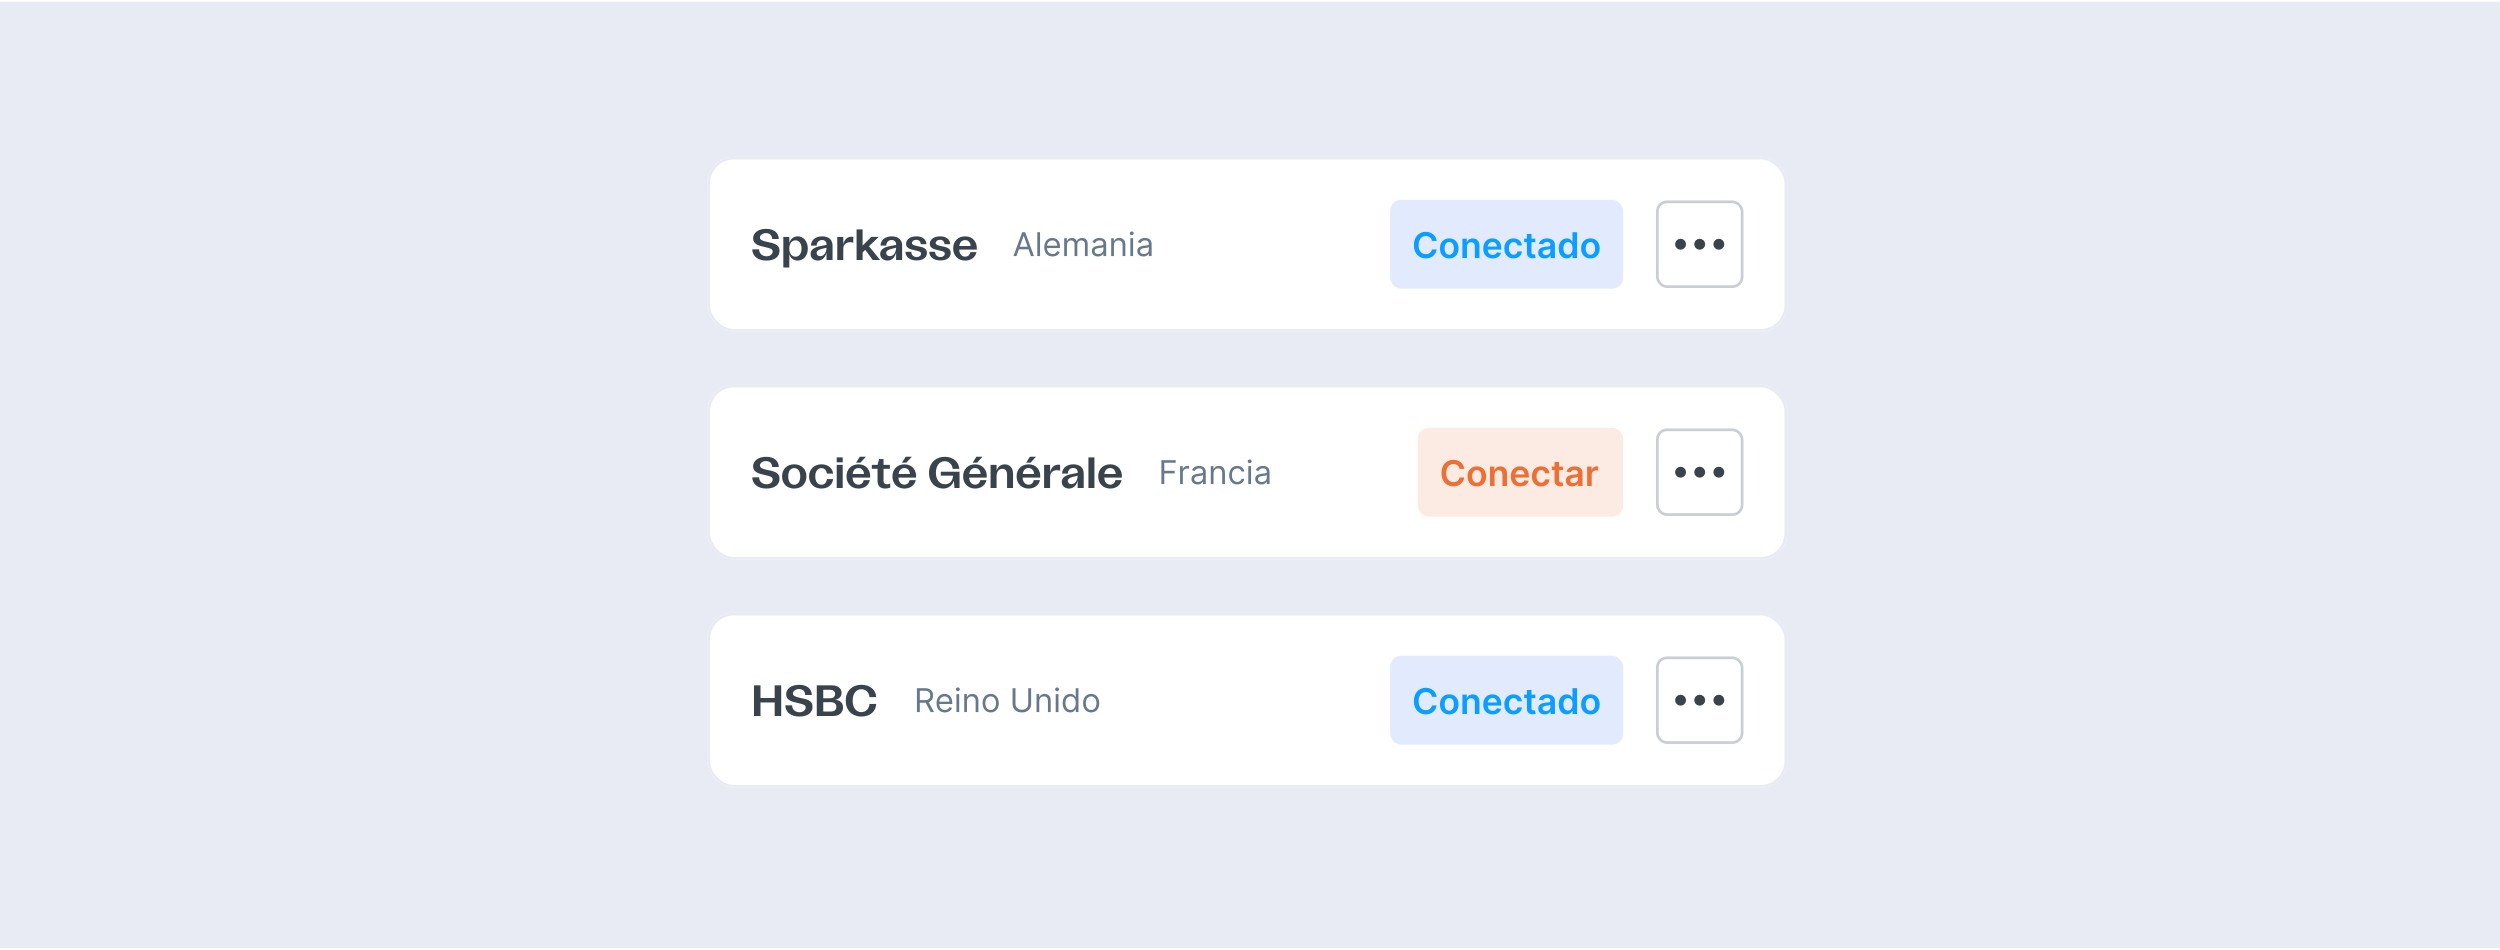 <svg width="634" height="241" viewBox="0 0 634 241" fill="none" xmlns="http://www.w3.org/2000/svg">
<rect width="634" height="240" transform="translate(0 0.445)" fill="#E8EBF3"/>
<g filter="url(#filter0_ii_10545_320402)">
<rect x="180.078" y="40.445" width="273.845" height="44.37" rx="6.723" fill="white"/>
<rect x="180.425" y="40.792" width="273.151" height="43.676" rx="6.376" stroke="#E8EBF3" stroke-width="0.693"/>
<path d="M195.065 66.777C192.747 66.777 191.471 65.501 191.471 63.926H193.202C193.202 65.102 194.145 65.69 195.088 65.69C195.842 65.69 196.64 65.291 196.64 64.492C196.64 63.826 196.075 63.671 194.81 63.383C192.98 63.017 191.682 62.562 191.682 61.153C191.682 59.755 192.958 58.724 194.999 58.724C197.195 58.724 198.193 59.955 198.193 61.308H196.507C196.496 60.366 195.908 59.811 194.954 59.811C194.045 59.811 193.413 60.321 193.413 60.931C193.413 61.564 194.111 61.785 195.21 62.029C196.984 62.384 198.382 62.695 198.382 64.27C198.382 65.867 197.051 66.777 195.065 66.777ZM202.982 60.632C204.457 60.632 205.555 61.885 205.555 63.727C205.555 65.546 204.457 66.777 202.971 66.777C201.917 66.777 201.118 66.123 200.863 65.124V68.541H199.344V60.776H200.863V62.307C201.152 61.297 201.939 60.632 202.982 60.632ZM200.852 63.727C200.852 64.969 201.484 65.79 202.438 65.79C203.359 65.79 203.969 64.969 203.969 63.727C203.969 62.473 203.359 61.641 202.438 61.641C201.484 61.641 200.852 62.473 200.852 63.727ZM208.112 66.777C207.002 66.777 206.259 66.056 206.259 65.091C206.259 63.948 207.302 63.349 208.844 63.083L210.297 62.806V62.639C210.297 61.963 209.853 61.564 209.165 61.564C208.322 61.564 207.812 62.163 207.812 62.983H206.348C206.359 61.608 207.49 60.632 209.199 60.632C210.829 60.632 211.828 61.497 211.828 62.972V66.633H210.297V64.78C210.02 65.856 209.31 66.777 208.112 66.777ZM207.79 64.858C207.79 65.257 208.089 65.657 208.711 65.657C209.764 65.657 210.297 64.503 210.297 63.516L209.132 63.804C208.289 64.004 207.79 64.337 207.79 64.858ZM213.025 66.633V60.776H214.545V62.651C214.811 61.497 215.499 60.721 216.674 60.721C216.807 60.721 216.952 60.732 217.085 60.765V62.251C216.885 62.174 216.575 62.118 216.308 62.118C215.388 62.118 214.545 62.606 214.545 63.815V66.633H213.025ZM217.921 66.633V58.868H219.452V62.972L221.659 60.765H223.556L221.071 63.139L223.9 66.633H222.014L220.118 64.059L219.452 64.703V66.633H217.921ZM225.758 66.777C224.649 66.777 223.905 66.056 223.905 65.091C223.905 63.948 224.948 63.349 226.49 63.083L227.943 62.806V62.639C227.943 61.963 227.499 61.564 226.812 61.564C225.969 61.564 225.458 62.163 225.458 62.983H223.994C224.005 61.608 225.137 60.632 226.845 60.632C228.475 60.632 229.474 61.497 229.474 62.972V66.633H227.943V64.78C227.666 65.856 226.956 66.777 225.758 66.777ZM225.436 64.858C225.436 65.257 225.736 65.657 226.357 65.657C227.411 65.657 227.943 64.503 227.943 63.516L226.778 63.804C225.935 64.004 225.436 64.337 225.436 64.858ZM233.156 66.744C231.27 66.744 230.327 65.723 230.327 64.547H231.802C231.802 65.424 232.457 65.879 233.156 65.879C233.699 65.879 234.265 65.59 234.265 65.035C234.265 64.558 233.843 64.425 232.945 64.226C231.459 63.937 230.471 63.593 230.471 62.529C230.471 61.442 231.459 60.632 233.089 60.632C234.886 60.632 235.618 61.63 235.629 62.617H234.187C234.176 61.919 233.755 61.508 233.067 61.508C232.413 61.508 231.958 61.874 231.958 62.307C231.958 62.762 232.49 62.928 233.3 63.094C234.808 63.383 235.762 63.649 235.762 64.825C235.762 66.034 234.731 66.744 233.156 66.744ZM239.179 66.744C237.293 66.744 236.35 65.723 236.35 64.547H237.825C237.825 65.424 238.48 65.879 239.179 65.879C239.722 65.879 240.288 65.59 240.288 65.035C240.288 64.558 239.866 64.425 238.968 64.226C237.481 63.937 236.494 63.593 236.494 62.529C236.494 61.442 237.481 60.632 239.112 60.632C240.909 60.632 241.641 61.63 241.652 62.617H240.21C240.199 61.919 239.778 61.508 239.09 61.508C238.435 61.508 237.981 61.874 237.981 62.307C237.981 62.762 238.513 62.928 239.323 63.094C240.831 63.383 241.785 63.649 241.785 64.825C241.785 66.034 240.754 66.744 239.179 66.744ZM245.468 66.777C243.648 66.777 242.417 65.501 242.417 63.682C242.417 61.874 243.637 60.632 245.468 60.632C247.498 60.632 248.562 62.207 248.407 63.993H243.959C243.959 65.058 244.58 65.79 245.457 65.79C246.144 65.79 246.655 65.335 246.765 64.636H248.341C248.063 65.956 246.91 66.777 245.468 66.777ZM243.981 63.083H246.854C246.81 62.174 246.244 61.575 245.445 61.575C244.636 61.575 244.048 62.196 243.981 63.083Z" fill="#39434C"/>
<path d="M258.473 65.633H257.705L259.927 59.582H260.683L262.904 65.633H262.136L260.328 60.54H260.281L258.473 65.633ZM258.757 63.269H261.853V63.919H258.757V63.269ZM264.45 59.582V65.633H263.752V59.582H264.45ZM267.629 65.727C267.192 65.727 266.815 65.631 266.498 65.438C266.183 65.243 265.939 64.971 265.768 64.622C265.599 64.272 265.514 63.864 265.514 63.399C265.514 62.934 265.599 62.525 265.768 62.17C265.939 61.814 266.178 61.536 266.483 61.337C266.79 61.136 267.149 61.036 267.558 61.036C267.795 61.036 268.028 61.075 268.258 61.154C268.489 61.233 268.699 61.361 268.888 61.538C269.077 61.713 269.227 61.946 269.34 62.235C269.452 62.525 269.508 62.881 269.508 63.305V63.6H266.01V62.998H268.799C268.799 62.742 268.748 62.513 268.645 62.312C268.545 62.111 268.401 61.953 268.214 61.837C268.029 61.72 267.81 61.662 267.558 61.662C267.281 61.662 267.04 61.731 266.837 61.869C266.637 62.005 266.482 62.182 266.374 62.401C266.265 62.619 266.211 62.854 266.211 63.104V63.506C266.211 63.848 266.27 64.139 266.388 64.377C266.508 64.614 266.675 64.794 266.888 64.918C267.1 65.04 267.348 65.101 267.629 65.101C267.812 65.101 267.978 65.075 268.125 65.024C268.275 64.971 268.404 64.892 268.512 64.788C268.621 64.681 268.705 64.55 268.764 64.392L269.437 64.581C269.366 64.809 269.247 65.01 269.08 65.184C268.912 65.355 268.706 65.489 268.459 65.585C268.213 65.68 267.936 65.727 267.629 65.727ZM270.569 65.633V61.095H271.242V61.804H271.301C271.396 61.562 271.549 61.374 271.759 61.24C271.97 61.104 272.223 61.036 272.519 61.036C272.818 61.036 273.067 61.104 273.266 61.24C273.467 61.374 273.623 61.562 273.736 61.804H273.783C273.899 61.57 274.073 61.383 274.306 61.246C274.538 61.106 274.817 61.036 275.142 61.036C275.548 61.036 275.88 61.163 276.138 61.417C276.396 61.669 276.525 62.062 276.525 62.596V65.633H275.827V62.596C275.827 62.261 275.736 62.022 275.553 61.878C275.369 61.734 275.154 61.662 274.906 61.662C274.587 61.662 274.339 61.759 274.164 61.952C273.989 62.143 273.901 62.385 273.901 62.678V65.633H273.192V62.525C273.192 62.267 273.108 62.059 272.941 61.901C272.774 61.742 272.558 61.662 272.294 61.662C272.113 61.662 271.943 61.711 271.786 61.807C271.63 61.904 271.504 62.037 271.408 62.209C271.313 62.378 271.266 62.574 271.266 62.797V65.633H270.569ZM279.135 65.739C278.847 65.739 278.586 65.685 278.352 65.577C278.117 65.466 277.931 65.308 277.793 65.101C277.656 64.892 277.587 64.64 277.587 64.345C277.587 64.085 277.638 63.874 277.74 63.712C277.843 63.549 277.98 63.421 278.151 63.328C278.322 63.236 278.511 63.167 278.718 63.122C278.927 63.074 279.137 63.037 279.347 63.009C279.623 62.974 279.847 62.947 280.018 62.93C280.191 62.91 280.317 62.877 280.396 62.832C280.477 62.787 280.517 62.708 280.517 62.596V62.572C280.517 62.281 280.438 62.054 280.278 61.893C280.12 61.731 279.881 61.65 279.56 61.65C279.227 61.65 278.966 61.723 278.777 61.869C278.588 62.015 278.455 62.17 278.378 62.336L277.717 62.099C277.835 61.824 277.992 61.609 278.189 61.455C278.388 61.3 278.605 61.191 278.839 61.13C279.076 61.067 279.308 61.036 279.536 61.036C279.682 61.036 279.85 61.054 280.039 61.089C280.23 61.123 280.414 61.193 280.591 61.299C280.77 61.405 280.919 61.566 281.037 61.78C281.155 61.995 281.215 62.283 281.215 62.643V65.633H280.517V65.018H280.482C280.435 65.117 280.356 65.222 280.246 65.334C280.135 65.447 279.988 65.542 279.805 65.621C279.622 65.7 279.399 65.739 279.135 65.739ZM279.241 65.113C279.517 65.113 279.749 65.059 279.938 64.95C280.129 64.842 280.273 64.702 280.37 64.531C280.468 64.359 280.517 64.179 280.517 63.99V63.352C280.488 63.388 280.423 63.42 280.322 63.45C280.224 63.477 280.11 63.502 279.98 63.523C279.852 63.543 279.727 63.561 279.604 63.577C279.484 63.59 279.387 63.602 279.312 63.612C279.131 63.636 278.961 63.674 278.804 63.727C278.648 63.779 278.522 63.856 278.426 63.961C278.331 64.063 278.284 64.203 278.284 64.38C278.284 64.622 278.373 64.806 278.553 64.93C278.734 65.052 278.963 65.113 279.241 65.113ZM283.184 62.903V65.633H282.487V61.095H283.161V61.804H283.22C283.326 61.574 283.488 61.389 283.704 61.249C283.921 61.107 284.201 61.036 284.543 61.036C284.851 61.036 285.119 61.099 285.35 61.225C285.58 61.349 285.759 61.538 285.888 61.792C286.016 62.044 286.08 62.363 286.08 62.749V65.633H285.382V62.797C285.382 62.44 285.29 62.163 285.105 61.964C284.919 61.763 284.665 61.662 284.342 61.662C284.12 61.662 283.921 61.711 283.746 61.807C283.572 61.904 283.435 62.044 283.335 62.23C283.235 62.415 283.184 62.639 283.184 62.903ZM287.354 65.633V61.095H288.051V65.633H287.354ZM287.708 60.339C287.572 60.339 287.455 60.292 287.357 60.2C287.26 60.107 287.212 59.996 287.212 59.866C287.212 59.736 287.26 59.625 287.357 59.532C287.455 59.44 287.572 59.393 287.708 59.393C287.844 59.393 287.96 59.44 288.057 59.532C288.155 59.625 288.204 59.736 288.204 59.866C288.204 59.996 288.155 60.107 288.057 60.2C287.96 60.292 287.844 60.339 287.708 60.339ZM290.663 65.739C290.376 65.739 290.115 65.685 289.88 65.577C289.646 65.466 289.46 65.308 289.322 65.101C289.184 64.892 289.115 64.64 289.115 64.345C289.115 64.085 289.166 63.874 289.269 63.712C289.371 63.549 289.508 63.421 289.679 63.328C289.851 63.236 290.04 63.167 290.247 63.122C290.455 63.074 290.665 63.037 290.876 63.009C291.152 62.974 291.375 62.947 291.546 62.93C291.72 62.91 291.846 62.877 291.925 62.832C292.005 62.787 292.046 62.708 292.046 62.596V62.572C292.046 62.281 291.966 62.054 291.806 61.893C291.649 61.731 291.41 61.65 291.089 61.65C290.756 61.65 290.495 61.723 290.306 61.869C290.117 62.015 289.984 62.17 289.907 62.336L289.245 62.099C289.363 61.824 289.521 61.609 289.718 61.455C289.917 61.3 290.133 61.191 290.368 61.13C290.604 61.067 290.836 61.036 291.065 61.036C291.211 61.036 291.378 61.054 291.567 61.089C291.758 61.123 291.942 61.193 292.12 61.299C292.299 61.405 292.448 61.566 292.566 61.78C292.684 61.995 292.743 62.283 292.743 62.643V65.633H292.046V65.018H292.01C291.963 65.117 291.884 65.222 291.774 65.334C291.664 65.447 291.517 65.542 291.334 65.621C291.151 65.7 290.927 65.739 290.663 65.739ZM290.769 65.113C291.045 65.113 291.278 65.059 291.467 64.95C291.658 64.842 291.802 64.702 291.898 64.531C291.997 64.359 292.046 64.179 292.046 63.99V63.352C292.016 63.388 291.951 63.42 291.851 63.45C291.752 63.477 291.638 63.502 291.508 63.523C291.38 63.543 291.255 63.561 291.133 63.577C291.013 63.59 290.915 63.602 290.84 63.612C290.659 63.636 290.49 63.674 290.332 63.727C290.177 63.779 290.051 63.856 289.954 63.961C289.86 64.063 289.812 64.203 289.812 64.38C289.812 64.622 289.902 64.806 290.081 64.93C290.262 65.052 290.492 65.113 290.769 65.113Z" fill="#66788A"/>
<rect x="353.234" y="51.359" width="59.092" height="22.546" rx="2.773" fill="#E2EAFD"/>
<g clip-path="url(#clip0_10545_320402)">
<path d="M365.038 61.79H363.841C363.807 61.593 363.744 61.419 363.652 61.268C363.561 61.114 363.447 60.984 363.31 60.878C363.173 60.771 363.018 60.691 362.843 60.638C362.67 60.582 362.483 60.554 362.283 60.554C361.926 60.554 361.61 60.644 361.335 60.823C361.06 61 360.845 61.261 360.689 61.604C360.533 61.946 360.455 62.363 360.455 62.855C360.455 63.357 360.533 63.779 360.689 64.123C360.847 64.464 361.062 64.722 361.335 64.897C361.61 65.07 361.925 65.157 362.279 65.157C362.476 65.157 362.659 65.131 362.83 65.08C363.003 65.026 363.157 64.949 363.294 64.846C363.433 64.744 363.549 64.618 363.643 64.469C363.739 64.319 363.805 64.148 363.841 63.956L365.038 63.963C364.993 64.274 364.896 64.567 364.747 64.84C364.6 65.113 364.407 65.354 364.168 65.563C363.929 65.77 363.649 65.932 363.329 66.05C363.009 66.165 362.654 66.222 362.263 66.222C361.687 66.222 361.173 66.089 360.721 65.822C360.268 65.556 359.912 65.171 359.652 64.667C359.391 64.163 359.261 63.56 359.261 62.855C359.261 62.149 359.393 61.545 359.655 61.044C359.917 60.541 360.275 60.155 360.727 59.889C361.179 59.622 361.692 59.489 362.263 59.489C362.628 59.489 362.968 59.54 363.281 59.642C363.595 59.745 363.874 59.895 364.12 60.093C364.365 60.29 364.567 60.531 364.725 60.817C364.885 61.101 364.989 61.425 365.038 61.79ZM368.219 66.229C367.739 66.229 367.323 66.123 366.971 65.912C366.618 65.701 366.345 65.405 366.151 65.025C365.959 64.646 365.863 64.202 365.863 63.694C365.863 63.186 365.959 62.741 366.151 62.359C366.345 61.977 366.618 61.681 366.971 61.47C367.323 61.258 367.739 61.153 368.219 61.153C368.699 61.153 369.115 61.258 369.467 61.47C369.819 61.681 370.091 61.977 370.283 62.359C370.477 62.741 370.574 63.186 370.574 63.694C370.574 64.202 370.477 64.646 370.283 65.025C370.091 65.405 369.819 65.701 369.467 65.912C369.115 66.123 368.699 66.229 368.219 66.229ZM368.225 65.301C368.485 65.301 368.703 65.229 368.878 65.086C369.053 64.941 369.183 64.747 369.268 64.504C369.356 64.26 369.4 63.989 369.4 63.691C369.4 63.39 369.356 63.118 369.268 62.875C369.183 62.629 369.053 62.434 368.878 62.289C368.703 62.144 368.485 62.071 368.225 62.071C367.958 62.071 367.737 62.144 367.559 62.289C367.384 62.434 367.253 62.629 367.166 62.875C367.08 63.118 367.038 63.39 367.038 63.691C367.038 63.989 367.08 64.26 367.166 64.504C367.253 64.747 367.384 64.941 367.559 65.086C367.737 65.229 367.958 65.301 368.225 65.301ZM372.716 63.252V66.133H371.558V61.217H372.665V62.052H372.723C372.836 61.777 373.016 61.558 373.264 61.396C373.513 61.234 373.821 61.153 374.188 61.153C374.528 61.153 374.823 61.225 375.075 61.37C375.329 61.516 375.525 61.726 375.664 62.001C375.805 62.276 375.874 62.61 375.872 63.003V66.133H374.713V63.182C374.713 62.853 374.628 62.596 374.457 62.411C374.289 62.225 374.055 62.132 373.756 62.132C373.554 62.132 373.373 62.177 373.216 62.267C373.06 62.354 372.937 62.481 372.847 62.648C372.76 62.814 372.716 63.016 372.716 63.252ZM379.226 66.229C378.733 66.229 378.307 66.126 377.949 65.922C377.593 65.715 377.319 65.422 377.127 65.045C376.934 64.665 376.838 64.218 376.838 63.704C376.838 63.198 376.934 62.754 377.127 62.372C377.321 61.988 377.592 61.69 377.939 61.476C378.287 61.261 378.696 61.153 379.165 61.153C379.468 61.153 379.754 61.202 380.023 61.3C380.294 61.396 380.533 61.545 380.74 61.748C380.949 61.951 381.113 62.209 381.233 62.523C381.352 62.834 381.412 63.205 381.412 63.636V63.992H377.383V63.211H380.301C380.299 62.989 380.251 62.791 380.157 62.619C380.064 62.444 379.932 62.306 379.764 62.206C379.597 62.105 379.403 62.055 379.181 62.055C378.944 62.055 378.736 62.113 378.557 62.228C378.378 62.341 378.238 62.491 378.138 62.676C378.04 62.86 377.99 63.061 377.987 63.281V63.963C377.987 64.249 378.04 64.494 378.144 64.699C378.249 64.902 378.395 65.057 378.583 65.166C378.77 65.273 378.99 65.326 379.242 65.326C379.411 65.326 379.563 65.303 379.7 65.256C379.836 65.207 379.955 65.135 380.055 65.041C380.155 64.948 380.231 64.831 380.282 64.693L381.364 64.814C381.296 65.1 381.166 65.35 380.974 65.563C380.784 65.774 380.54 65.939 380.244 66.056C379.947 66.171 379.608 66.229 379.226 66.229ZM384.536 66.229C384.046 66.229 383.624 66.121 383.272 65.906C382.922 65.69 382.652 65.392 382.463 65.013C382.275 64.631 382.181 64.191 382.181 63.694C382.181 63.195 382.277 62.754 382.469 62.372C382.661 61.988 382.932 61.69 383.282 61.476C383.634 61.261 384.05 61.153 384.53 61.153C384.929 61.153 385.282 61.226 385.589 61.374C385.899 61.519 386.145 61.725 386.329 61.991C386.512 62.256 386.617 62.565 386.642 62.919H385.535C385.49 62.683 385.384 62.485 385.215 62.327C385.049 62.167 384.826 62.087 384.546 62.087C384.309 62.087 384.101 62.151 383.922 62.279C383.743 62.405 383.603 62.587 383.503 62.824C383.405 63.06 383.355 63.344 383.355 63.675C383.355 64.01 383.405 64.298 383.503 64.539C383.601 64.778 383.738 64.963 383.916 65.093C384.095 65.221 384.305 65.285 384.546 65.285C384.717 65.285 384.869 65.253 385.004 65.189C385.14 65.123 385.254 65.028 385.346 64.904C385.438 64.78 385.501 64.63 385.535 64.453H386.642C386.615 64.8 386.512 65.109 386.335 65.377C386.158 65.644 385.917 65.853 385.612 66.005C385.307 66.154 384.948 66.229 384.536 66.229ZM390.049 61.217V62.113H387.222V61.217H390.049ZM387.92 60.039H389.079V64.654C389.079 64.81 389.102 64.929 389.149 65.013C389.198 65.094 389.262 65.149 389.341 65.179C389.42 65.209 389.508 65.224 389.604 65.224C389.676 65.224 389.742 65.219 389.802 65.208C389.864 65.197 389.911 65.188 389.943 65.179L390.138 66.085C390.076 66.106 389.988 66.13 389.872 66.155C389.759 66.181 389.621 66.196 389.456 66.2C389.166 66.209 388.905 66.165 388.672 66.069C388.44 65.971 388.255 65.819 388.119 65.614C387.984 65.409 387.918 65.153 387.92 64.846V60.039ZM392.432 66.232C392.121 66.232 391.84 66.177 391.59 66.066C391.343 65.953 391.147 65.786 391.001 65.566C390.859 65.347 390.787 65.076 390.787 64.753C390.787 64.476 390.838 64.247 390.941 64.065C391.043 63.884 391.183 63.739 391.36 63.63C391.537 63.521 391.737 63.439 391.958 63.384C392.182 63.326 392.414 63.284 392.653 63.259C392.941 63.229 393.175 63.202 393.354 63.179C393.533 63.153 393.663 63.115 393.744 63.063C393.828 63.01 393.869 62.928 393.869 62.817V62.798C393.869 62.557 393.798 62.37 393.655 62.238C393.512 62.105 393.306 62.039 393.037 62.039C392.753 62.039 392.528 62.101 392.362 62.225C392.197 62.349 392.086 62.495 392.029 62.663L390.947 62.51C391.032 62.211 391.173 61.962 391.37 61.761C391.566 61.558 391.806 61.407 392.09 61.306C392.373 61.204 392.687 61.153 393.031 61.153C393.267 61.153 393.503 61.181 393.738 61.236C393.973 61.291 394.187 61.383 394.381 61.511C394.575 61.637 394.731 61.809 394.848 62.027C394.968 62.244 395.028 62.516 395.028 62.843V66.133H393.914V65.457H393.876C393.805 65.594 393.706 65.722 393.578 65.842C393.452 65.959 393.293 66.054 393.101 66.126C392.911 66.197 392.688 66.232 392.432 66.232ZM392.733 65.381C392.966 65.381 393.167 65.335 393.338 65.243C393.509 65.149 393.64 65.025 393.731 64.872C393.825 64.718 393.872 64.551 393.872 64.369V63.79C393.836 63.82 393.774 63.848 393.687 63.873C393.601 63.899 393.505 63.921 393.399 63.941C393.292 63.96 393.186 63.977 393.082 63.992C392.977 64.007 392.887 64.019 392.81 64.03C392.637 64.054 392.482 64.092 392.346 64.145C392.209 64.199 392.101 64.273 392.022 64.369C391.943 64.463 391.904 64.585 391.904 64.734C391.904 64.948 391.982 65.109 392.138 65.218C392.293 65.326 392.492 65.381 392.733 65.381ZM398.017 66.219C397.631 66.219 397.285 66.12 396.98 65.922C396.675 65.723 396.434 65.435 396.257 65.057C396.08 64.68 395.991 64.221 395.991 63.681C395.991 63.135 396.081 62.674 396.26 62.299C396.441 61.921 396.686 61.636 396.993 61.444C397.3 61.25 397.643 61.153 398.02 61.153C398.308 61.153 398.545 61.202 398.731 61.3C398.916 61.396 399.064 61.512 399.172 61.649C399.281 61.783 399.365 61.91 399.425 62.03H399.473V59.578H400.635V66.133H399.496V65.358H399.425C399.365 65.478 399.279 65.605 399.166 65.739C399.053 65.871 398.904 65.984 398.718 66.078C398.532 66.172 398.299 66.219 398.017 66.219ZM398.34 65.269C398.586 65.269 398.795 65.203 398.968 65.07C399.14 64.936 399.272 64.749 399.361 64.51C399.451 64.271 399.496 63.993 399.496 63.675C399.496 63.357 399.451 63.081 399.361 62.846C399.274 62.611 399.144 62.429 398.971 62.299C398.8 62.169 398.59 62.103 398.34 62.103C398.082 62.103 397.867 62.171 397.694 62.305C397.521 62.439 397.391 62.625 397.303 62.862C397.216 63.099 397.172 63.37 397.172 63.675C397.172 63.982 397.216 64.256 397.303 64.497C397.393 64.736 397.524 64.925 397.697 65.064C397.872 65.2 398.086 65.269 398.34 65.269ZM404.014 66.229C403.534 66.229 403.118 66.123 402.766 65.912C402.414 65.701 402.141 65.405 401.946 65.025C401.754 64.646 401.658 64.202 401.658 63.694C401.658 63.186 401.754 62.741 401.946 62.359C402.141 61.977 402.414 61.681 402.766 61.47C403.118 61.258 403.534 61.153 404.014 61.153C404.494 61.153 404.91 61.258 405.262 61.47C405.614 61.681 405.886 61.977 406.078 62.359C406.272 62.741 406.369 63.186 406.369 63.694C406.369 64.202 406.272 64.646 406.078 65.025C405.886 65.405 405.614 65.701 405.262 65.912C404.91 66.123 404.494 66.229 404.014 66.229ZM404.02 65.301C404.281 65.301 404.498 65.229 404.673 65.086C404.848 64.941 404.978 64.747 405.064 64.504C405.151 64.26 405.195 63.989 405.195 63.691C405.195 63.39 405.151 63.118 405.064 62.875C404.978 62.629 404.848 62.434 404.673 62.289C404.498 62.144 404.281 62.071 404.02 62.071C403.754 62.071 403.532 62.144 403.355 62.289C403.18 62.434 403.048 62.629 402.961 62.875C402.876 63.118 402.833 63.39 402.833 63.691C402.833 63.989 402.876 64.26 402.961 64.504C403.048 64.747 403.18 64.941 403.355 65.086C403.532 65.229 403.754 65.301 404.02 65.301Z" fill="#0C9EFF"/>
</g>
<rect x="420.991" y="51.886" width="21.492" height="21.492" rx="2.426" fill="white"/>
<rect x="420.991" y="51.886" width="21.492" height="21.492" rx="2.426" stroke="#C7CED4" stroke-width="0.693"/>
<path d="M431.738 63.324C432.121 63.324 432.431 63.014 432.431 62.631C432.431 62.248 432.121 61.938 431.738 61.938C431.355 61.938 431.044 62.248 431.044 62.631C431.044 63.014 431.355 63.324 431.738 63.324Z" stroke="#39434C" stroke-width="1.387" stroke-linecap="round" stroke-linejoin="round"/>
<path d="M436.591 63.324C436.973 63.324 437.284 63.014 437.284 62.631C437.284 62.248 436.973 61.938 436.591 61.938C436.208 61.938 435.897 62.248 435.897 62.631C435.897 63.014 436.208 63.324 436.591 63.324Z" stroke="#39434C" stroke-width="1.387" stroke-linecap="round" stroke-linejoin="round"/>
<path d="M426.885 63.324C427.268 63.324 427.578 63.014 427.578 62.631C427.578 62.248 427.268 61.938 426.885 61.938C426.502 61.938 426.191 62.248 426.191 62.631C426.191 63.014 426.502 63.324 426.885 63.324Z" stroke="#39434C" stroke-width="1.387" stroke-linecap="round" stroke-linejoin="round"/>
</g>
<g filter="url(#filter1_ii_10545_320402)">
<rect x="180.078" y="98.258" width="273.845" height="44.37" rx="6.723" fill="white"/>
<rect x="180.425" y="98.605" width="273.151" height="43.676" rx="6.376" stroke="#E8EBF3" stroke-width="0.693"/>
<path d="M195.065 124.59C192.747 124.59 191.471 123.314 191.471 121.739H193.202C193.202 122.915 194.145 123.502 195.088 123.502C195.842 123.502 196.64 123.103 196.64 122.304C196.64 121.639 196.075 121.484 194.81 121.195C192.98 120.829 191.682 120.374 191.682 118.966C191.682 117.568 192.958 116.536 194.999 116.536C197.195 116.536 198.193 117.768 198.193 119.121H196.507C196.496 118.178 195.908 117.623 194.954 117.623C194.045 117.623 193.413 118.134 193.413 118.744C193.413 119.376 194.111 119.598 195.21 119.842C196.984 120.197 198.382 120.507 198.382 122.083C198.382 123.68 197.051 124.59 195.065 124.59ZM202.116 124.59C200.253 124.59 199.022 123.358 199.022 121.495C199.022 119.664 200.253 118.444 202.116 118.444C203.958 118.444 205.2 119.664 205.2 121.495C205.2 123.358 203.958 124.59 202.116 124.59ZM200.586 121.495C200.586 122.826 201.162 123.624 202.116 123.624C203.059 123.624 203.636 122.826 203.636 121.495C203.636 120.197 203.059 119.398 202.105 119.398C201.162 119.398 200.586 120.186 200.586 121.495ZM209.019 124.59C207.144 124.59 205.868 123.347 205.868 121.517C205.868 119.698 207.155 118.444 209.019 118.444C210.672 118.444 211.847 119.42 211.958 120.796H210.405C210.305 119.986 209.795 119.409 209.008 119.409C208.043 119.409 207.444 120.219 207.444 121.506C207.444 122.804 208.043 123.624 209.008 123.624C209.762 123.624 210.294 123.081 210.405 122.182H211.958C211.858 123.602 210.683 124.59 209.019 124.59ZM212.884 124.445V118.589H214.404V124.445H212.884ZM212.884 117.934V116.692H214.404V117.934H212.884ZM218.419 124.59C216.6 124.59 215.369 123.314 215.369 121.495C215.369 119.687 216.589 118.444 218.419 118.444C220.449 118.444 221.514 120.019 221.358 121.805H216.91C216.91 122.87 217.532 123.602 218.408 123.602C219.096 123.602 219.606 123.147 219.717 122.449H221.292C221.015 123.769 219.861 124.59 218.419 124.59ZM216.933 120.896H219.806C219.761 119.986 219.195 119.387 218.397 119.387C217.587 119.387 216.999 120.008 216.933 120.896ZM217.787 118.034L218.741 116.514H220.294L218.896 118.034H217.787ZM225.169 124.59C224.116 124.59 223.239 124.09 223.239 122.671V119.576H221.786V118.589H223.25L223.628 117.113H224.759V118.589H226.367V119.576H224.759V122.637C224.759 123.214 225.07 123.502 225.635 123.502C225.935 123.502 226.212 123.436 226.456 123.314V124.357C226.046 124.512 225.613 124.59 225.169 124.59ZM230.064 124.59C228.245 124.59 227.013 123.314 227.013 121.495C227.013 119.687 228.234 118.444 230.064 118.444C232.094 118.444 233.159 120.019 233.003 121.805H228.555C228.555 122.87 229.176 123.602 230.053 123.602C230.741 123.602 231.251 123.147 231.362 122.449H232.937C232.659 123.769 231.506 124.59 230.064 124.59ZM228.577 120.896H231.45C231.406 119.986 230.84 119.387 230.042 119.387C229.232 119.387 228.644 120.008 228.577 120.896ZM229.432 118.034L230.386 116.514H231.938L230.541 118.034H229.432ZM239.87 124.59C237.962 124.59 236.287 123.114 236.287 120.618C236.287 118.123 237.984 116.536 240.303 116.536C242.421 116.536 243.885 117.867 243.974 119.598H242.288C242.244 118.677 241.523 117.657 240.269 117.657C238.905 117.657 238.04 118.855 238.04 120.563C238.04 122.338 238.938 123.502 240.347 123.502C241.6 123.502 242.366 122.526 242.377 121.317H239.282V120.319H244.03V124.445H242.732L242.599 122.626C242.177 123.824 241.212 124.59 239.87 124.59ZM247.992 124.59C246.172 124.59 244.941 123.314 244.941 121.495C244.941 119.687 246.161 118.444 247.992 118.444C250.022 118.444 251.086 120.019 250.931 121.805H246.483C246.483 122.87 247.104 123.602 247.98 123.602C248.668 123.602 249.178 123.147 249.289 122.449H250.865C250.587 123.769 249.434 124.59 247.992 124.59ZM246.505 120.896H249.378C249.334 119.986 248.768 119.387 247.969 119.387C247.16 119.387 246.572 120.008 246.505 120.896ZM247.359 118.034L248.313 116.514H249.866L248.469 118.034H247.359ZM251.902 124.445V118.589H253.422V120.042C253.766 118.988 254.52 118.455 255.496 118.455C256.772 118.455 257.604 119.354 257.604 120.829V124.445H256.084V121.029C256.084 120.108 255.652 119.576 254.897 119.576C253.977 119.576 253.422 120.33 253.422 121.539V124.445H251.902ZM261.554 124.59C259.735 124.59 258.503 123.314 258.503 121.495C258.503 119.687 259.724 118.444 261.554 118.444C263.584 118.444 264.649 120.019 264.493 121.805H260.045C260.045 122.87 260.666 123.602 261.543 123.602C262.23 123.602 262.741 123.147 262.852 122.449H264.427C264.149 123.769 262.996 124.59 261.554 124.59ZM260.067 120.896H262.94C262.896 119.986 262.33 119.387 261.532 119.387C260.722 119.387 260.134 120.008 260.067 120.896ZM260.922 118.034L261.875 116.514H263.428L262.031 118.034H260.922ZM265.476 124.445V118.589H266.995V120.463C267.262 119.31 267.949 118.533 269.125 118.533C269.258 118.533 269.402 118.544 269.536 118.577V120.064C269.336 119.986 269.025 119.931 268.759 119.931C267.838 119.931 266.995 120.419 266.995 121.628V124.445H265.476ZM271.807 124.59C270.697 124.59 269.954 123.869 269.954 122.903C269.954 121.761 270.997 121.162 272.539 120.896L273.992 120.618V120.452C273.992 119.775 273.548 119.376 272.86 119.376C272.017 119.376 271.507 119.975 271.507 120.796H270.043C270.054 119.42 271.185 118.444 272.894 118.444C274.524 118.444 275.522 119.31 275.522 120.785V124.445H273.992V122.593C273.714 123.669 273.005 124.59 271.807 124.59ZM271.485 122.671C271.485 123.07 271.784 123.469 272.406 123.469C273.459 123.469 273.992 122.316 273.992 121.328L272.827 121.617C271.984 121.816 271.485 122.149 271.485 122.671ZM276.72 124.445V116.681H278.239V124.445H276.72ZM282.255 124.59C280.435 124.59 279.204 123.314 279.204 121.495C279.204 119.687 280.424 118.444 282.255 118.444C284.285 118.444 285.349 120.019 285.194 121.805H280.746C280.746 122.87 281.367 123.602 282.244 123.602C282.931 123.602 283.442 123.147 283.552 122.449H285.128C284.85 123.769 283.697 124.59 282.255 124.59ZM280.768 120.896H283.641C283.597 119.986 283.031 119.387 282.232 119.387C281.423 119.387 280.835 120.008 280.768 120.896Z" fill="#39434C"/>
<path d="M295.225 123.445V117.395H298.853V118.045H295.958V120.089H298.581V120.739H295.958V123.445H295.225ZM299.964 123.445V118.907H300.638V119.593H300.685C300.768 119.368 300.918 119.186 301.134 119.046C301.351 118.907 301.595 118.837 301.867 118.837C301.918 118.837 301.982 118.838 302.059 118.84C302.136 118.842 302.194 118.844 302.233 118.848V119.557C302.21 119.552 302.155 119.543 302.071 119.531C301.988 119.517 301.9 119.51 301.808 119.51C301.587 119.51 301.39 119.556 301.217 119.649C301.046 119.74 300.91 119.866 300.809 120.027C300.711 120.187 300.662 120.369 300.662 120.574V123.445H299.964ZM304.395 123.552C304.107 123.552 303.847 123.498 303.612 123.389C303.378 123.279 303.192 123.12 303.054 122.914C302.916 122.705 302.847 122.453 302.847 122.157C302.847 121.897 302.898 121.687 303.001 121.525C303.103 121.362 303.24 121.234 303.411 121.141C303.583 121.048 303.772 120.979 303.978 120.934C304.187 120.887 304.397 120.849 304.608 120.822C304.883 120.786 305.107 120.76 305.278 120.742C305.452 120.722 305.578 120.69 305.657 120.645C305.737 120.599 305.778 120.521 305.778 120.408V120.385C305.778 120.093 305.698 119.867 305.538 119.705C305.381 119.544 305.141 119.463 304.82 119.463C304.488 119.463 304.227 119.536 304.038 119.682C303.848 119.827 303.716 119.983 303.639 120.148L302.977 119.912C303.095 119.636 303.253 119.422 303.45 119.268C303.649 119.112 303.865 119.004 304.1 118.943C304.336 118.88 304.568 118.848 304.797 118.848C304.943 118.848 305.11 118.866 305.299 118.902C305.49 118.935 305.674 119.005 305.851 119.111C306.031 119.218 306.179 119.378 306.298 119.593C306.416 119.808 306.475 120.095 306.475 120.456V123.445H305.778V122.831H305.742C305.695 122.929 305.616 123.035 305.506 123.147C305.396 123.259 305.249 123.355 305.066 123.433C304.882 123.512 304.659 123.552 304.395 123.552ZM304.501 122.925C304.777 122.925 305.01 122.871 305.199 122.763C305.39 122.655 305.533 122.515 305.63 122.343C305.728 122.172 305.778 121.992 305.778 121.803V121.165C305.748 121.2 305.683 121.233 305.583 121.262C305.484 121.29 305.37 121.314 305.24 121.336C305.112 121.356 304.987 121.373 304.865 121.389C304.745 121.403 304.647 121.415 304.572 121.425C304.391 121.448 304.222 121.487 304.064 121.54C303.909 121.591 303.782 121.669 303.686 121.773C303.591 121.876 303.544 122.015 303.544 122.193C303.544 122.435 303.634 122.618 303.813 122.742C303.994 122.864 304.224 122.925 304.501 122.925ZM308.445 120.716V123.445H307.747V118.907H308.421V119.617H308.48C308.586 119.386 308.748 119.201 308.965 119.061C309.181 118.919 309.461 118.848 309.804 118.848C310.111 118.848 310.38 118.911 310.61 119.037C310.841 119.162 311.02 119.351 311.148 119.605C311.276 119.857 311.34 120.176 311.34 120.562V123.445H310.643V120.609C310.643 120.253 310.55 119.975 310.365 119.776C310.18 119.575 309.926 119.475 309.603 119.475C309.38 119.475 309.181 119.523 309.006 119.619C308.833 119.716 308.696 119.857 308.595 120.042C308.495 120.227 308.445 120.452 308.445 120.716ZM314.457 123.54C314.032 123.54 313.666 123.439 313.358 123.239C313.051 123.038 312.815 122.761 312.649 122.408C312.484 122.056 312.401 121.653 312.401 121.2C312.401 120.739 312.486 120.332 312.655 119.98C312.827 119.625 313.065 119.349 313.37 119.15C313.677 118.949 314.036 118.848 314.446 118.848C314.765 118.848 315.052 118.907 315.308 119.026C315.564 119.144 315.774 119.309 315.938 119.522C316.101 119.735 316.202 119.983 316.242 120.266H315.545C315.491 120.06 315.373 119.877 315.19 119.717C315.009 119.555 314.765 119.475 314.457 119.475C314.186 119.475 313.947 119.546 313.742 119.687C313.54 119.827 313.381 120.025 313.267 120.281C313.155 120.535 313.098 120.834 313.098 121.176C313.098 121.527 313.154 121.832 313.264 122.092C313.376 122.352 313.534 122.554 313.737 122.698C313.941 122.842 314.182 122.914 314.457 122.914C314.639 122.914 314.803 122.882 314.951 122.819C315.098 122.756 315.224 122.665 315.326 122.547C315.428 122.429 315.501 122.287 315.545 122.122H316.242C316.202 122.39 316.105 122.631 315.949 122.846C315.796 123.058 315.592 123.228 315.338 123.354C315.086 123.478 314.792 123.54 314.457 123.54ZM317.261 123.445V118.907H317.958V123.445H317.261ZM317.616 118.151C317.48 118.151 317.362 118.105 317.264 118.012C317.167 117.92 317.119 117.808 317.119 117.679C317.119 117.549 317.167 117.437 317.264 117.345C317.362 117.252 317.48 117.206 317.616 117.206C317.751 117.206 317.868 117.252 317.964 117.345C318.063 117.437 318.112 117.549 318.112 117.679C318.112 117.808 318.063 117.92 317.964 118.012C317.868 118.105 317.751 118.151 317.616 118.151ZM320.571 123.552C320.283 123.552 320.022 123.498 319.788 123.389C319.553 123.279 319.367 123.12 319.229 122.914C319.091 122.705 319.023 122.453 319.023 122.157C319.023 121.897 319.074 121.687 319.176 121.525C319.279 121.362 319.415 121.234 319.587 121.141C319.758 121.048 319.947 120.979 320.154 120.934C320.363 120.887 320.573 120.849 320.783 120.822C321.059 120.786 321.283 120.76 321.454 120.742C321.627 120.722 321.753 120.69 321.832 120.645C321.913 120.599 321.953 120.521 321.953 120.408V120.385C321.953 120.093 321.873 119.867 321.714 119.705C321.556 119.544 321.317 119.463 320.996 119.463C320.663 119.463 320.402 119.536 320.213 119.682C320.024 119.827 319.891 119.983 319.814 120.148L319.153 119.912C319.271 119.636 319.428 119.422 319.625 119.268C319.824 119.112 320.041 119.004 320.275 118.943C320.512 118.88 320.744 118.848 320.972 118.848C321.118 118.848 321.286 118.866 321.475 118.902C321.666 118.935 321.85 119.005 322.027 119.111C322.206 119.218 322.355 119.378 322.473 119.593C322.591 119.808 322.65 120.095 322.65 120.456V123.445H321.953V122.831H321.918C321.87 122.929 321.792 123.035 321.681 123.147C321.571 123.259 321.424 123.355 321.241 123.433C321.058 123.512 320.835 123.552 320.571 123.552ZM320.677 122.925C320.953 122.925 321.185 122.871 321.374 122.763C321.565 122.655 321.709 122.515 321.805 122.343C321.904 122.172 321.953 121.992 321.953 121.803V121.165C321.924 121.2 321.859 121.233 321.758 121.262C321.66 121.29 321.546 121.314 321.416 121.336C321.288 121.356 321.162 121.373 321.04 121.389C320.92 121.403 320.823 121.415 320.748 121.425C320.567 121.448 320.397 121.487 320.24 121.54C320.084 121.591 319.958 121.669 319.862 121.773C319.767 121.876 319.72 122.015 319.72 122.193C319.72 122.435 319.809 122.618 319.989 122.742C320.17 122.864 320.399 122.925 320.677 122.925Z" fill="#66788A"/>
<rect x="360.234" y="109.172" width="52.092" height="22.546" rx="2.773" fill="#FCEBE2"/>
<g clip-path="url(#clip1_10545_320402)">
<path d="M372.038 119.602H370.841C370.807 119.406 370.744 119.232 370.652 119.081C370.561 118.927 370.447 118.797 370.31 118.69C370.173 118.583 370.018 118.503 369.843 118.45C369.67 118.395 369.483 118.367 369.283 118.367C368.926 118.367 368.61 118.456 368.335 118.636C368.06 118.813 367.845 119.073 367.689 119.417C367.533 119.758 367.455 120.175 367.455 120.668C367.455 121.169 367.533 121.592 367.689 121.935C367.847 122.277 368.062 122.535 368.335 122.71C368.61 122.883 368.925 122.969 369.279 122.969C369.476 122.969 369.659 122.944 369.83 122.892C370.003 122.839 370.157 122.761 370.294 122.659C370.433 122.556 370.549 122.43 370.643 122.281C370.739 122.132 370.805 121.961 370.841 121.769L372.038 121.775C371.993 122.087 371.896 122.379 371.747 122.652C371.6 122.925 371.407 123.167 371.168 123.376C370.929 123.583 370.649 123.745 370.329 123.862C370.009 123.977 369.654 124.035 369.263 124.035C368.687 124.035 368.173 123.902 367.721 123.635C367.268 123.368 366.912 122.983 366.652 122.479C366.391 121.976 366.261 121.372 366.261 120.668C366.261 119.962 366.393 119.358 366.655 118.857C366.917 118.353 367.275 117.968 367.727 117.701C368.179 117.434 368.692 117.301 369.263 117.301C369.628 117.301 369.968 117.352 370.281 117.455C370.595 117.557 370.874 117.708 371.12 117.906C371.365 118.102 371.567 118.343 371.725 118.629C371.885 118.913 371.989 119.237 372.038 119.602ZM375.219 124.041C374.739 124.041 374.323 123.936 373.971 123.724C373.618 123.513 373.345 123.218 373.151 122.838C372.959 122.458 372.863 122.014 372.863 121.507C372.863 120.999 372.959 120.554 373.151 120.172C373.345 119.79 373.618 119.493 373.971 119.282C374.323 119.071 374.739 118.965 375.219 118.965C375.699 118.965 376.115 119.071 376.467 119.282C376.819 119.493 377.091 119.79 377.283 120.172C377.477 120.554 377.574 120.999 377.574 121.507C377.574 122.014 377.477 122.458 377.283 122.838C377.091 123.218 376.819 123.513 376.467 123.724C376.115 123.936 375.699 124.041 375.219 124.041ZM375.225 123.113C375.485 123.113 375.703 123.042 375.878 122.899C376.053 122.754 376.183 122.559 376.268 122.316C376.356 122.073 376.4 121.802 376.4 121.503C376.4 121.202 376.356 120.93 376.268 120.687C376.183 120.442 376.053 120.247 375.878 120.102C375.703 119.956 375.485 119.884 375.225 119.884C374.958 119.884 374.737 119.956 374.559 120.102C374.384 120.247 374.253 120.442 374.166 120.687C374.08 120.93 374.038 121.202 374.038 121.503C374.038 121.802 374.08 122.073 374.166 122.316C374.253 122.559 374.384 122.754 374.559 122.899C374.737 123.042 374.958 123.113 375.225 123.113ZM379.716 121.065V123.945H378.558V119.029H379.665V119.865H379.723C379.836 119.589 380.016 119.371 380.264 119.209C380.513 119.046 380.821 118.965 381.188 118.965C381.528 118.965 381.823 119.038 382.075 119.183C382.329 119.328 382.525 119.538 382.664 119.813C382.805 120.089 382.874 120.423 382.872 120.815V123.945H381.713V120.994C381.713 120.666 381.628 120.409 381.457 120.223C381.289 120.038 381.055 119.945 380.756 119.945C380.554 119.945 380.373 119.989 380.216 120.079C380.06 120.167 379.937 120.294 379.847 120.46C379.76 120.626 379.716 120.828 379.716 121.065ZM386.226 124.041C385.733 124.041 385.307 123.939 384.949 123.734C384.593 123.527 384.319 123.235 384.127 122.857C383.934 122.477 383.838 122.03 383.838 121.516C383.838 121.01 383.934 120.567 384.127 120.185C384.321 119.801 384.592 119.502 384.939 119.289C385.287 119.073 385.696 118.965 386.165 118.965C386.468 118.965 386.754 119.014 387.023 119.113C387.294 119.209 387.533 119.358 387.74 119.561C387.949 119.763 388.113 120.022 388.233 120.335C388.352 120.647 388.412 121.018 388.412 121.449V121.804H384.383V121.023H387.301C387.299 120.801 387.251 120.604 387.157 120.431C387.064 120.256 386.932 120.119 386.764 120.018C386.597 119.918 386.403 119.868 386.181 119.868C385.944 119.868 385.736 119.925 385.557 120.041C385.378 120.154 385.238 120.303 385.138 120.489C385.04 120.672 384.99 120.874 384.987 121.094V121.775C384.987 122.061 385.04 122.307 385.144 122.511C385.249 122.714 385.395 122.87 385.583 122.979C385.77 123.085 385.99 123.139 386.242 123.139C386.411 123.139 386.563 123.115 386.7 123.068C386.836 123.019 386.955 122.948 387.055 122.854C387.155 122.76 387.231 122.644 387.282 122.505L388.364 122.627C388.296 122.913 388.166 123.162 387.974 123.376C387.784 123.587 387.54 123.751 387.244 123.869C386.947 123.984 386.608 124.041 386.226 124.041ZM391.536 124.041C391.046 124.041 390.624 123.934 390.272 123.718C389.922 123.503 389.652 123.205 389.463 122.825C389.275 122.443 389.181 122.004 389.181 121.507C389.181 121.007 389.277 120.567 389.469 120.185C389.661 119.801 389.932 119.502 390.282 119.289C390.634 119.073 391.05 118.965 391.53 118.965C391.929 118.965 392.282 119.039 392.589 119.186C392.899 119.331 393.145 119.537 393.329 119.804C393.512 120.068 393.617 120.378 393.642 120.732H392.535C392.49 120.495 392.384 120.298 392.215 120.14C392.049 119.98 391.826 119.9 391.546 119.9C391.309 119.9 391.101 119.964 390.922 120.092C390.743 120.218 390.603 120.399 390.503 120.636C390.405 120.873 390.355 121.157 390.355 121.487C390.355 121.822 390.405 122.11 390.503 122.351C390.601 122.59 390.738 122.775 390.916 122.905C391.095 123.033 391.305 123.097 391.546 123.097C391.717 123.097 391.869 123.065 392.004 123.001C392.14 122.935 392.254 122.84 392.346 122.716C392.438 122.593 392.501 122.442 392.535 122.265H393.642C393.615 122.613 393.512 122.921 393.335 123.19C393.158 123.457 392.917 123.666 392.612 123.817C392.307 123.967 391.948 124.041 391.536 124.041ZM397.049 119.029V119.925H394.222V119.029H397.049ZM394.92 117.852H396.079V122.467C396.079 122.622 396.102 122.742 396.149 122.825C396.198 122.906 396.262 122.962 396.341 122.992C396.42 123.021 396.508 123.036 396.604 123.036C396.676 123.036 396.742 123.031 396.802 123.02C396.864 123.01 396.911 123 396.943 122.992L397.138 123.897C397.076 123.919 396.988 123.942 396.872 123.968C396.759 123.993 396.621 124.008 396.456 124.013C396.166 124.021 395.905 123.977 395.672 123.881C395.44 123.783 395.255 123.632 395.119 123.427C394.984 123.222 394.918 122.966 394.92 122.659V117.852ZM399.432 124.045C399.121 124.045 398.84 123.989 398.59 123.878C398.343 123.765 398.147 123.599 398.001 123.379C397.859 123.159 397.787 122.888 397.787 122.566C397.787 122.289 397.838 122.059 397.941 121.878C398.043 121.696 398.183 121.551 398.36 121.443C398.537 121.334 398.737 121.252 398.958 121.196C399.182 121.138 399.414 121.097 399.653 121.071C399.941 121.041 400.175 121.015 400.354 120.991C400.533 120.966 400.663 120.927 400.744 120.876C400.828 120.823 400.869 120.741 400.869 120.63V120.61C400.869 120.369 400.798 120.183 400.655 120.05C400.512 119.918 400.306 119.852 400.037 119.852C399.753 119.852 399.528 119.914 399.362 120.038C399.197 120.161 399.086 120.307 399.029 120.476L397.947 120.322C398.032 120.024 398.173 119.774 398.37 119.573C398.566 119.371 398.806 119.219 399.09 119.119C399.373 119.017 399.687 118.965 400.031 118.965C400.267 118.965 400.503 118.993 400.738 119.049C400.973 119.104 401.187 119.196 401.381 119.324C401.575 119.45 401.731 119.621 401.848 119.839C401.968 120.057 402.028 120.329 402.028 120.655V123.945H400.914V123.27H400.876C400.805 123.407 400.706 123.535 400.578 123.654C400.452 123.771 400.293 123.866 400.101 123.939C399.911 124.009 399.688 124.045 399.432 124.045ZM399.733 123.193C399.966 123.193 400.167 123.147 400.338 123.056C400.509 122.962 400.64 122.838 400.731 122.684C400.825 122.531 400.872 122.363 400.872 122.182V121.603C400.836 121.632 400.774 121.66 400.687 121.686C400.601 121.711 400.505 121.734 400.399 121.753C400.292 121.772 400.186 121.789 400.082 121.804C399.977 121.819 399.887 121.832 399.81 121.843C399.637 121.866 399.482 121.904 399.346 121.958C399.209 122.011 399.101 122.086 399.022 122.182C398.943 122.276 398.904 122.397 398.904 122.547C398.904 122.76 398.982 122.921 399.138 123.03C399.293 123.139 399.492 123.193 399.733 123.193ZM403.193 123.945V119.029H404.316V119.849H404.367C404.457 119.565 404.611 119.346 404.828 119.193C405.048 119.037 405.299 118.959 405.58 118.959C405.644 118.959 405.716 118.962 405.795 118.969C405.876 118.973 405.943 118.98 405.996 118.991V120.057C405.947 120.04 405.869 120.025 405.763 120.012C405.658 119.997 405.557 119.989 405.459 119.989C405.247 119.989 405.058 120.035 404.889 120.127C404.723 120.217 404.591 120.342 404.495 120.502C404.399 120.662 404.351 120.846 404.351 121.055V123.945H403.193Z" fill="#EC6F35"/>
</g>
<rect x="420.991" y="109.698" width="21.492" height="21.492" rx="2.426" fill="white"/>
<rect x="420.991" y="109.698" width="21.492" height="21.492" rx="2.426" stroke="#C7CED4" stroke-width="0.693"/>
<path d="M431.738 121.137C432.121 121.137 432.431 120.826 432.431 120.443C432.431 120.06 432.121 119.75 431.738 119.75C431.355 119.75 431.044 120.06 431.044 120.443C431.044 120.826 431.355 121.137 431.738 121.137Z" stroke="#39434C" stroke-width="1.387" stroke-linecap="round" stroke-linejoin="round"/>
<path d="M436.591 121.137C436.973 121.137 437.284 120.826 437.284 120.443C437.284 120.06 436.973 119.75 436.591 119.75C436.208 119.75 435.897 120.06 435.897 120.443C435.897 120.826 436.208 121.137 436.591 121.137Z" stroke="#39434C" stroke-width="1.387" stroke-linecap="round" stroke-linejoin="round"/>
<path d="M426.885 121.137C427.268 121.137 427.578 120.826 427.578 120.443C427.578 120.06 427.268 119.75 426.885 119.75C426.502 119.75 426.191 120.06 426.191 120.443C426.191 120.826 426.502 121.137 426.885 121.137Z" stroke="#39434C" stroke-width="1.387" stroke-linecap="round" stroke-linejoin="round"/>
</g>
<g filter="url(#filter2_ii_10545_320402)">
<rect x="180.078" y="156.078" width="273.845" height="44.37" rx="6.723" fill="white"/>
<rect x="180.425" y="156.425" width="273.151" height="43.676" rx="6.376" stroke="#E8EBF3" stroke-width="0.693"/>
<path d="M197.151 182.266V178.838H193.557V182.266H191.904V174.501H193.557V177.707H197.151V174.501H198.803V182.266H197.151ZM203.439 182.41C201.12 182.41 199.845 181.134 199.845 179.559H201.575C201.575 180.735 202.518 181.323 203.461 181.323C204.215 181.323 205.014 180.923 205.014 180.125C205.014 179.459 204.448 179.304 203.184 179.016C201.353 178.649 200.056 178.195 200.056 176.786C200.056 175.388 201.331 174.357 203.372 174.357C205.569 174.357 206.567 175.588 206.567 176.941H204.881C204.87 175.998 204.282 175.444 203.328 175.444C202.418 175.444 201.786 175.954 201.786 176.564C201.786 177.196 202.485 177.418 203.583 177.662C205.358 178.017 206.755 178.328 206.755 179.903C206.755 181.5 205.424 182.41 203.439 182.41ZM207.828 182.266V174.501H211.666C213.196 174.501 214.117 175.266 214.117 176.42C214.117 177.418 213.33 178.05 212.464 178.161C213.651 178.239 214.483 178.916 214.483 180.092C214.483 181.334 213.596 182.266 212.032 182.266H207.828ZM209.469 181.134H211.444C212.276 181.134 212.786 180.69 212.786 179.958C212.786 179.237 212.276 178.772 211.444 178.772H209.469V181.134ZM209.469 177.773H211.167C212.01 177.773 212.475 177.385 212.475 176.686C212.475 175.987 211.998 175.621 211.155 175.621H209.469V177.773ZM219.146 182.41C216.761 182.41 215.164 180.801 215.164 178.383C215.164 175.965 216.772 174.357 219.168 174.357C221.309 174.357 222.806 175.61 222.906 177.485H221.198C221.076 176.265 220.255 175.477 219.135 175.477C217.804 175.477 216.927 176.608 216.927 178.383C216.927 180.158 217.804 181.289 219.124 181.289C220.266 181.289 221.087 180.469 221.198 179.215H222.906C222.818 181.123 221.32 182.41 219.146 182.41Z" fill="#39434C"/>
<path d="M233.225 181.266V175.215H235.269C235.742 175.215 236.13 175.296 236.433 175.457C236.737 175.617 236.961 175.837 237.107 176.116C237.253 176.396 237.325 176.714 237.325 177.071C237.325 177.427 237.253 177.743 237.107 178.019C236.961 178.295 236.738 178.511 236.436 178.669C236.135 178.824 235.75 178.902 235.281 178.902H233.627V178.24H235.257C235.58 178.24 235.84 178.193 236.037 178.099C236.236 178.004 236.38 177.87 236.469 177.697C236.559 177.522 236.605 177.313 236.605 177.071C236.605 176.828 236.559 176.617 236.469 176.435C236.378 176.254 236.233 176.114 236.034 176.016C235.835 175.915 235.573 175.865 235.246 175.865H233.958V181.266H233.225ZM236.073 178.548L237.562 181.266H236.711L235.246 178.548H236.073ZM240.306 181.36C239.868 181.36 239.491 181.264 239.174 181.071C238.859 180.876 238.616 180.604 238.444 180.255C238.275 179.905 238.19 179.497 238.19 179.032C238.19 178.567 238.275 178.158 238.444 177.803C238.616 177.447 238.854 177.169 239.159 176.97C239.467 176.769 239.825 176.669 240.235 176.669C240.471 176.669 240.704 176.708 240.935 176.787C241.165 176.866 241.375 176.994 241.564 177.171C241.753 177.346 241.904 177.579 242.016 177.868C242.128 178.158 242.185 178.514 242.185 178.938V179.233H238.687V178.63H241.475C241.475 178.374 241.424 178.146 241.322 177.945C241.221 177.744 241.078 177.586 240.891 177.469C240.705 177.353 240.487 177.295 240.235 177.295C239.957 177.295 239.717 177.364 239.514 177.502C239.313 177.638 239.158 177.815 239.05 178.034C238.942 178.252 238.888 178.487 238.888 178.737V179.139C238.888 179.481 238.947 179.772 239.065 180.01C239.185 180.246 239.351 180.427 239.564 180.551C239.777 180.673 240.024 180.734 240.306 180.734C240.489 180.734 240.654 180.708 240.802 180.657C240.952 180.604 241.081 180.525 241.189 180.421C241.297 180.314 241.381 180.182 241.44 180.025L242.114 180.214C242.043 180.442 241.924 180.643 241.756 180.817C241.589 180.988 241.382 181.122 241.136 181.218C240.89 181.313 240.613 181.36 240.306 181.36ZM243.245 181.266V176.728H243.942V181.266H243.245ZM243.6 175.972C243.464 175.972 243.347 175.925 243.248 175.833C243.152 175.74 243.103 175.629 243.103 175.499C243.103 175.369 243.152 175.258 243.248 175.165C243.347 175.072 243.464 175.026 243.6 175.026C243.736 175.026 243.852 175.072 243.948 175.165C244.047 175.258 244.096 175.369 244.096 175.499C244.096 175.629 244.047 175.74 243.948 175.833C243.852 175.925 243.736 175.972 243.6 175.972ZM245.917 178.536V181.266H245.219V176.728H245.893V177.437H245.952C246.058 177.206 246.22 177.021 246.437 176.881C246.653 176.74 246.933 176.669 247.276 176.669C247.583 176.669 247.852 176.732 248.082 176.858C248.312 176.982 248.492 177.171 248.62 177.425C248.748 177.677 248.812 177.996 248.812 178.382V181.266H248.115V178.429C248.115 178.073 248.022 177.795 247.837 177.596C247.652 177.395 247.398 177.295 247.075 177.295C246.852 177.295 246.653 177.343 246.478 177.44C246.305 177.536 246.168 177.677 246.067 177.862C245.967 178.047 245.917 178.272 245.917 178.536ZM251.929 181.36C251.52 181.36 251.16 181.263 250.851 181.068C250.544 180.873 250.303 180.6 250.13 180.249C249.959 179.899 249.873 179.489 249.873 179.02C249.873 178.548 249.959 178.135 250.13 177.782C250.303 177.43 250.544 177.156 250.851 176.961C251.16 176.766 251.52 176.669 251.929 176.669C252.339 176.669 252.697 176.766 253.005 176.961C253.314 177.156 253.554 177.43 253.726 177.782C253.899 178.135 253.986 178.548 253.986 179.02C253.986 179.489 253.899 179.899 253.726 180.249C253.554 180.6 253.314 180.873 253.005 181.068C252.697 181.263 252.339 181.36 251.929 181.36ZM251.929 180.734C252.24 180.734 252.497 180.654 252.697 180.495C252.898 180.335 253.047 180.125 253.144 179.865C253.24 179.605 253.288 179.324 253.288 179.02C253.288 178.717 253.24 178.434 253.144 178.172C253.047 177.911 252.898 177.699 252.697 177.537C252.497 177.376 252.24 177.295 251.929 177.295C251.618 177.295 251.362 177.376 251.161 177.537C250.96 177.699 250.812 177.911 250.715 178.172C250.619 178.434 250.57 178.717 250.57 179.02C250.57 179.324 250.619 179.605 250.715 179.865C250.812 180.125 250.96 180.335 251.161 180.495C251.362 180.654 251.618 180.734 251.929 180.734ZM261.455 175.215H262.187V179.221C262.187 179.635 262.09 180.004 261.895 180.329C261.702 180.652 261.429 180.907 261.077 181.094C260.724 181.279 260.31 181.372 259.836 181.372C259.361 181.372 258.948 181.279 258.595 181.094C258.242 180.907 257.969 180.652 257.774 180.329C257.581 180.004 257.484 179.635 257.484 179.221V175.215H258.217V179.162C258.217 179.458 258.282 179.721 258.412 179.951C258.542 180.179 258.727 180.36 258.967 180.492C259.209 180.622 259.499 180.687 259.836 180.687C260.173 180.687 260.462 180.622 260.704 180.492C260.947 180.36 261.132 180.179 261.26 179.951C261.39 179.721 261.455 179.458 261.455 179.162V175.215ZM264.253 178.536V181.266H263.556V176.728H264.23V177.437H264.289C264.395 177.206 264.557 177.021 264.773 176.881C264.99 176.74 265.269 176.669 265.612 176.669C265.919 176.669 266.188 176.732 266.419 176.858C266.649 176.982 266.828 177.171 266.956 177.425C267.084 177.677 267.148 177.996 267.148 178.382V181.266H266.451V178.429C266.451 178.073 266.359 177.795 266.173 177.596C265.988 177.395 265.734 177.295 265.411 177.295C265.189 177.295 264.99 177.343 264.815 177.44C264.641 177.536 264.504 177.677 264.404 177.862C264.303 178.047 264.253 178.272 264.253 178.536ZM268.422 181.266V176.728H269.12V181.266H268.422ZM268.777 175.972C268.641 175.972 268.524 175.925 268.425 175.833C268.329 175.74 268.281 175.629 268.281 175.499C268.281 175.369 268.329 175.258 268.425 175.165C268.524 175.072 268.641 175.026 268.777 175.026C268.913 175.026 269.029 175.072 269.126 175.165C269.224 175.258 269.273 175.369 269.273 175.499C269.273 175.629 269.224 175.74 269.126 175.833C269.029 175.925 268.913 175.972 268.777 175.972ZM272.11 181.36C271.732 181.36 271.398 181.265 271.109 181.074C270.819 180.881 270.593 180.609 270.429 180.258C270.266 179.906 270.184 179.489 270.184 179.009C270.184 178.532 270.266 178.118 270.429 177.768C270.593 177.417 270.82 177.146 271.112 176.955C271.403 176.764 271.74 176.669 272.122 176.669C272.417 176.669 272.651 176.718 272.822 176.816C272.995 176.913 273.127 177.023 273.218 177.147C273.311 177.269 273.382 177.37 273.434 177.449H273.493V175.215H274.19V181.266H273.516V180.568H273.434C273.382 180.651 273.31 180.756 273.215 180.882C273.121 181.006 272.986 181.117 272.81 181.215C272.635 181.312 272.402 181.36 272.11 181.36ZM272.205 180.734C272.484 180.734 272.721 180.661 272.914 180.515C273.107 180.368 273.253 180.164 273.354 179.904C273.454 179.642 273.505 179.339 273.505 178.997C273.505 178.658 273.455 178.362 273.357 178.107C273.258 177.851 273.113 177.653 272.92 177.511C272.727 177.367 272.488 177.295 272.205 177.295C271.909 177.295 271.663 177.371 271.466 177.523C271.271 177.672 271.124 177.876 271.026 178.134C270.929 178.39 270.881 178.678 270.881 178.997C270.881 179.32 270.93 179.613 271.029 179.877C271.129 180.139 271.277 180.348 271.472 180.503C271.669 180.657 271.913 180.734 272.205 180.734ZM277.407 181.36C276.998 181.36 276.638 181.263 276.329 181.068C276.022 180.873 275.781 180.6 275.608 180.249C275.437 179.899 275.351 179.489 275.351 179.02C275.351 178.548 275.437 178.135 275.608 177.782C275.781 177.43 276.022 177.156 276.329 176.961C276.638 176.766 276.998 176.669 277.407 176.669C277.817 176.669 278.175 176.766 278.483 176.961C278.792 177.156 279.032 177.43 279.203 177.782C279.377 178.135 279.463 178.548 279.463 179.02C279.463 179.489 279.377 179.899 279.203 180.249C279.032 180.6 278.792 180.873 278.483 181.068C278.175 181.263 277.817 181.36 277.407 181.36ZM277.407 180.734C277.718 180.734 277.974 180.654 278.175 180.495C278.376 180.335 278.525 180.125 278.621 179.865C278.718 179.605 278.766 179.324 278.766 179.02C278.766 178.717 278.718 178.434 278.621 178.172C278.525 177.911 278.376 177.699 278.175 177.537C277.974 177.376 277.718 177.295 277.407 177.295C277.096 177.295 276.84 177.376 276.639 177.537C276.438 177.699 276.29 177.911 276.193 178.172C276.097 178.434 276.048 178.717 276.048 179.02C276.048 179.324 276.097 179.605 276.193 179.865C276.29 180.125 276.438 180.335 276.639 180.495C276.84 180.654 277.096 180.734 277.407 180.734Z" fill="#66788A"/>
<rect x="353.234" y="166.992" width="59.092" height="22.546" rx="2.773" fill="#E2EAFD"/>
<g clip-path="url(#clip2_10545_320402)">
<path d="M365.038 177.423H363.841C363.807 177.226 363.744 177.052 363.652 176.901C363.561 176.747 363.447 176.617 363.31 176.51C363.173 176.404 363.018 176.324 362.843 176.27C362.67 176.215 362.483 176.187 362.283 176.187C361.926 176.187 361.61 176.277 361.335 176.456C361.06 176.633 360.845 176.893 360.689 177.237C360.533 177.578 360.455 177.995 360.455 178.488C360.455 178.99 360.533 179.412 360.689 179.756C360.847 180.097 361.062 180.355 361.335 180.53C361.61 180.703 361.925 180.789 362.279 180.789C362.476 180.789 362.659 180.764 362.83 180.713C363.003 180.659 363.157 180.581 363.294 180.479C363.433 180.377 363.549 180.251 363.643 180.101C363.739 179.952 363.805 179.781 363.841 179.589L365.038 179.596C364.993 179.907 364.896 180.2 364.747 180.473C364.6 180.746 364.407 180.987 364.168 181.196C363.929 181.403 363.649 181.565 363.329 181.682C363.009 181.798 362.654 181.855 362.263 181.855C361.687 181.855 361.173 181.722 360.721 181.455C360.268 181.188 359.912 180.803 359.652 180.3C359.391 179.796 359.261 179.192 359.261 178.488C359.261 177.782 359.393 177.178 359.655 176.677C359.917 176.173 360.275 175.788 360.727 175.521C361.179 175.255 361.692 175.121 362.263 175.121C362.628 175.121 362.968 175.173 363.281 175.275C363.595 175.377 363.874 175.528 364.12 175.726C364.365 175.923 364.567 176.164 364.725 176.45C364.885 176.733 364.989 177.058 365.038 177.423ZM368.219 181.862C367.739 181.862 367.323 181.756 366.971 181.545C366.618 181.334 366.345 181.038 366.151 180.658C365.959 180.278 365.863 179.835 365.863 179.327C365.863 178.819 365.959 178.374 366.151 177.992C366.345 177.61 366.618 177.314 366.971 177.102C367.323 176.891 367.739 176.786 368.219 176.786C368.699 176.786 369.115 176.891 369.467 177.102C369.819 177.314 370.091 177.61 370.283 177.992C370.477 178.374 370.574 178.819 370.574 179.327C370.574 179.835 370.477 180.278 370.283 180.658C370.091 181.038 369.819 181.334 369.467 181.545C369.115 181.756 368.699 181.862 368.219 181.862ZM368.225 180.933C368.485 180.933 368.703 180.862 368.878 180.719C369.053 180.574 369.183 180.38 369.268 180.137C369.356 179.893 369.4 179.622 369.4 179.324C369.4 179.023 369.356 178.751 369.268 178.508C369.183 178.262 369.053 178.067 368.878 177.922C368.703 177.777 368.485 177.704 368.225 177.704C367.958 177.704 367.737 177.777 367.559 177.922C367.384 178.067 367.253 178.262 367.166 178.508C367.08 178.751 367.038 179.023 367.038 179.324C367.038 179.622 367.08 179.893 367.166 180.137C367.253 180.38 367.384 180.574 367.559 180.719C367.737 180.862 367.958 180.933 368.225 180.933ZM372.716 178.885V181.766H371.558V176.85H372.665V177.685H372.723C372.836 177.41 373.016 177.191 373.264 177.029C373.513 176.867 373.821 176.786 374.188 176.786C374.528 176.786 374.823 176.858 375.075 177.003C375.329 177.148 375.525 177.359 375.664 177.634C375.805 177.909 375.874 178.243 375.872 178.636V181.766H374.713V178.815C374.713 178.486 374.628 178.229 374.457 178.043C374.289 177.858 374.055 177.765 373.756 177.765C373.554 177.765 373.373 177.81 373.216 177.899C373.06 177.987 372.937 178.114 372.847 178.28C372.76 178.447 372.716 178.648 372.716 178.885ZM379.226 181.862C378.733 181.862 378.307 181.759 377.949 181.554C377.593 181.347 377.319 181.055 377.127 180.677C376.934 180.298 376.838 179.851 376.838 179.336C376.838 178.831 376.934 178.387 377.127 178.005C377.321 177.621 377.592 177.322 377.939 177.109C378.287 176.893 378.696 176.786 379.165 176.786C379.468 176.786 379.754 176.835 380.023 176.933C380.294 177.029 380.533 177.178 380.74 177.381C380.949 177.584 381.113 177.842 381.233 178.155C381.352 178.467 381.412 178.838 381.412 179.269V179.624H377.383V178.844H380.301C380.299 178.622 380.251 178.424 380.157 178.251C380.064 178.077 379.932 177.939 379.764 177.839C379.597 177.738 379.403 177.688 379.181 177.688C378.944 177.688 378.736 177.746 378.557 177.861C378.378 177.974 378.238 178.123 378.138 178.309C378.04 178.493 377.99 178.694 377.987 178.914V179.596C377.987 179.882 378.04 180.127 378.144 180.332C378.249 180.534 378.395 180.69 378.583 180.799C378.77 180.906 378.99 180.959 379.242 180.959C379.411 180.959 379.563 180.936 379.7 180.889C379.836 180.84 379.955 180.768 380.055 180.674C380.155 180.58 380.231 180.464 380.282 180.325L381.364 180.447C381.296 180.733 381.166 180.983 380.974 181.196C380.784 181.407 380.54 181.571 380.244 181.689C379.947 181.804 379.608 181.862 379.226 181.862ZM384.536 181.862C384.046 181.862 383.624 181.754 383.272 181.538C382.922 181.323 382.652 181.025 382.463 180.645C382.275 180.264 382.181 179.824 382.181 179.327C382.181 178.828 382.277 178.387 382.469 178.005C382.661 177.621 382.932 177.322 383.282 177.109C383.634 176.893 384.05 176.786 384.53 176.786C384.929 176.786 385.282 176.859 385.589 177.006C385.899 177.152 386.145 177.357 386.329 177.624C386.512 177.889 386.617 178.198 386.642 178.552H385.535C385.49 178.315 385.384 178.118 385.215 177.96C385.049 177.8 384.826 177.72 384.546 177.72C384.309 177.72 384.101 177.784 383.922 177.912C383.743 178.038 383.603 178.219 383.503 178.456C383.405 178.693 383.355 178.977 383.355 179.308C383.355 179.643 383.405 179.931 383.503 180.172C383.601 180.411 383.738 180.595 383.916 180.725C384.095 180.853 384.305 180.917 384.546 180.917C384.717 180.917 384.869 180.885 385.004 180.821C385.14 180.755 385.254 180.66 385.346 180.537C385.438 180.413 385.501 180.262 385.535 180.085H386.642C386.615 180.433 386.512 180.741 386.335 181.01C386.158 181.277 385.917 181.486 385.612 181.638C385.307 181.787 384.948 181.862 384.536 181.862ZM390.049 176.85V177.746H387.222V176.85H390.049ZM387.92 175.672H389.079V180.287C389.079 180.443 389.102 180.562 389.149 180.645C389.198 180.727 389.262 180.782 389.341 180.812C389.42 180.842 389.508 180.857 389.604 180.857C389.676 180.857 389.742 180.851 389.802 180.841C389.864 180.83 389.911 180.82 389.943 180.812L390.138 181.718C390.076 181.739 389.988 181.762 389.872 181.788C389.759 181.814 389.621 181.829 389.456 181.833C389.166 181.841 388.905 181.798 388.672 181.702C388.44 181.603 388.255 181.452 388.119 181.247C387.984 181.042 387.918 180.786 387.92 180.479V175.672ZM392.432 181.865C392.121 181.865 391.84 181.809 391.59 181.698C391.343 181.585 391.147 181.419 391.001 181.199C390.859 180.979 390.787 180.708 390.787 180.386C390.787 180.109 390.838 179.879 390.941 179.698C391.043 179.517 391.183 179.372 391.36 179.263C391.537 179.154 391.737 179.072 391.958 179.016C392.182 178.959 392.414 178.917 392.653 178.892C392.941 178.862 393.175 178.835 393.354 178.812C393.533 178.786 393.663 178.748 393.744 178.696C393.828 178.643 393.869 178.561 393.869 178.45V178.431C393.869 178.19 393.798 178.003 393.655 177.871C393.512 177.738 393.306 177.672 393.037 177.672C392.753 177.672 392.528 177.734 392.362 177.858C392.197 177.982 392.086 178.128 392.029 178.296L390.947 178.143C391.032 177.844 391.173 177.594 391.37 177.394C391.566 177.191 391.806 177.04 392.09 176.939C392.373 176.837 392.687 176.786 393.031 176.786C393.267 176.786 393.503 176.813 393.738 176.869C393.973 176.924 394.187 177.016 394.381 177.144C394.575 177.27 394.731 177.442 394.848 177.659C394.968 177.877 395.028 178.149 395.028 178.476V181.766H393.914V181.09H393.876C393.805 181.227 393.706 181.355 393.578 181.474C393.452 181.592 393.293 181.687 393.101 181.759C392.911 181.83 392.688 181.865 392.432 181.865ZM392.733 181.014C392.966 181.014 393.167 180.968 393.338 180.876C393.509 180.782 393.64 180.658 393.731 180.505C393.825 180.351 393.872 180.184 393.872 180.002V179.423C393.836 179.453 393.774 179.48 393.687 179.506C393.601 179.532 393.505 179.554 393.399 179.573C393.292 179.592 393.186 179.61 393.082 179.624C392.977 179.639 392.887 179.652 392.81 179.663C392.637 179.686 392.482 179.725 392.346 179.778C392.209 179.831 392.101 179.906 392.022 180.002C391.943 180.096 391.904 180.218 391.904 180.367C391.904 180.58 391.982 180.741 392.138 180.85C392.293 180.959 392.492 181.014 392.733 181.014ZM398.017 181.852C397.631 181.852 397.285 181.753 396.98 181.554C396.675 181.356 396.434 181.068 396.257 180.69C396.08 180.313 395.991 179.854 395.991 179.314C395.991 178.768 396.081 178.307 396.26 177.931C396.441 177.554 396.686 177.269 396.993 177.077C397.3 176.883 397.643 176.786 398.02 176.786C398.308 176.786 398.545 176.835 398.731 176.933C398.916 177.029 399.064 177.145 399.172 177.282C399.281 177.416 399.365 177.543 399.425 177.663H399.473V175.211H400.635V181.766H399.496V180.991H399.425C399.365 181.111 399.279 181.238 399.166 181.372C399.053 181.504 398.904 181.617 398.718 181.711C398.532 181.805 398.299 181.852 398.017 181.852ZM398.34 180.901C398.586 180.901 398.795 180.835 398.968 180.703C399.14 180.569 399.272 180.382 399.361 180.143C399.451 179.904 399.496 179.626 399.496 179.308C399.496 178.99 399.451 178.713 399.361 178.479C399.274 178.244 399.144 178.062 398.971 177.931C398.8 177.801 398.59 177.736 398.34 177.736C398.082 177.736 397.867 177.803 397.694 177.938C397.521 178.072 397.391 178.258 397.303 178.495C397.216 178.732 397.172 179.003 397.172 179.308C397.172 179.615 397.216 179.889 397.303 180.13C397.393 180.369 397.524 180.558 397.697 180.697C397.872 180.833 398.086 180.901 398.34 180.901ZM404.014 181.862C403.534 181.862 403.118 181.756 402.766 181.545C402.414 181.334 402.141 181.038 401.946 180.658C401.754 180.278 401.658 179.835 401.658 179.327C401.658 178.819 401.754 178.374 401.946 177.992C402.141 177.61 402.414 177.314 402.766 177.102C403.118 176.891 403.534 176.786 404.014 176.786C404.494 176.786 404.91 176.891 405.262 177.102C405.614 177.314 405.886 177.61 406.078 177.992C406.272 178.374 406.369 178.819 406.369 179.327C406.369 179.835 406.272 180.278 406.078 180.658C405.886 181.038 405.614 181.334 405.262 181.545C404.91 181.756 404.494 181.862 404.014 181.862ZM404.02 180.933C404.281 180.933 404.498 180.862 404.673 180.719C404.848 180.574 404.978 180.38 405.064 180.137C405.151 179.893 405.195 179.622 405.195 179.324C405.195 179.023 405.151 178.751 405.064 178.508C404.978 178.262 404.848 178.067 404.673 177.922C404.498 177.777 404.281 177.704 404.02 177.704C403.754 177.704 403.532 177.777 403.355 177.922C403.18 178.067 403.048 178.262 402.961 178.508C402.876 178.751 402.833 179.023 402.833 179.324C402.833 179.622 402.876 179.893 402.961 180.137C403.048 180.38 403.18 180.574 403.355 180.719C403.532 180.862 403.754 180.933 404.02 180.933Z" fill="#0C9EFF"/>
</g>
<rect x="420.991" y="167.519" width="21.492" height="21.492" rx="2.426" fill="white"/>
<rect x="420.991" y="167.519" width="21.492" height="21.492" rx="2.426" stroke="#C7CED4" stroke-width="0.693"/>
<path d="M431.738 178.957C432.121 178.957 432.431 178.646 432.431 178.264C432.431 177.881 432.121 177.57 431.738 177.57C431.355 177.57 431.044 177.881 431.044 178.264C431.044 178.646 431.355 178.957 431.738 178.957Z" stroke="#39434C" stroke-width="1.387" stroke-linecap="round" stroke-linejoin="round"/>
<path d="M436.591 178.957C436.973 178.957 437.284 178.646 437.284 178.264C437.284 177.881 436.973 177.57 436.591 177.57C436.208 177.57 435.897 177.881 435.897 178.264C435.897 178.646 436.208 178.957 436.591 178.957Z" stroke="#39434C" stroke-width="1.387" stroke-linecap="round" stroke-linejoin="round"/>
<path d="M426.885 178.957C427.268 178.957 427.578 178.646 427.578 178.264C427.578 177.881 427.268 177.57 426.885 177.57C426.502 177.57 426.191 177.881 426.191 178.264C426.191 178.646 426.502 178.957 426.885 178.957Z" stroke="#39434C" stroke-width="1.387" stroke-linecap="round" stroke-linejoin="round"/>
</g>
<defs>
<filter id="filter0_ii_10545_320402" x="180.078" y="40.445" width="273.844" height="44.367" filterUnits="userSpaceOnUse" color-interpolation-filters="sRGB">
<feFlood flood-opacity="0" result="BackgroundImageFix"/>
<feBlend mode="normal" in="SourceGraphic" in2="BackgroundImageFix" result="shape"/>
<feColorMatrix in="SourceAlpha" type="matrix" values="0 0 0 0 0 0 0 0 0 0 0 0 0 0 0 0 0 0 127 0" result="hardAlpha"/>
<feOffset dy="-0.693"/>
<feComposite in2="hardAlpha" operator="arithmetic" k2="-1" k3="1"/>
<feColorMatrix type="matrix" values="0 0 0 0 0.894 0 0 0 0 0.906 0 0 0 0 0.922 0 0 0 1 0"/>
<feBlend mode="normal" in2="shape" result="effect1_innerShadow_10545_320402"/>
<feColorMatrix in="SourceAlpha" type="matrix" values="0 0 0 0 0 0 0 0 0 0 0 0 0 0 0 0 0 0 127 0" result="hardAlpha"/>
<feOffset dx="-0.693"/>
<feComposite in2="hardAlpha" operator="arithmetic" k2="-1" k3="1"/>
<feColorMatrix type="matrix" values="0 0 0 0 0.894 0 0 0 0 0.906 0 0 0 0 0.922 0 0 0 1 0"/>
<feBlend mode="normal" in2="effect1_innerShadow_10545_320402" result="effect2_innerShadow_10545_320402"/>
</filter>
<filter id="filter1_ii_10545_320402" x="180.078" y="98.258" width="273.844" height="44.367" filterUnits="userSpaceOnUse" color-interpolation-filters="sRGB">
<feFlood flood-opacity="0" result="BackgroundImageFix"/>
<feBlend mode="normal" in="SourceGraphic" in2="BackgroundImageFix" result="shape"/>
<feColorMatrix in="SourceAlpha" type="matrix" values="0 0 0 0 0 0 0 0 0 0 0 0 0 0 0 0 0 0 127 0" result="hardAlpha"/>
<feOffset dy="-0.693"/>
<feComposite in2="hardAlpha" operator="arithmetic" k2="-1" k3="1"/>
<feColorMatrix type="matrix" values="0 0 0 0 0.894 0 0 0 0 0.906 0 0 0 0 0.922 0 0 0 1 0"/>
<feBlend mode="normal" in2="shape" result="effect1_innerShadow_10545_320402"/>
<feColorMatrix in="SourceAlpha" type="matrix" values="0 0 0 0 0 0 0 0 0 0 0 0 0 0 0 0 0 0 127 0" result="hardAlpha"/>
<feOffset dx="-0.693"/>
<feComposite in2="hardAlpha" operator="arithmetic" k2="-1" k3="1"/>
<feColorMatrix type="matrix" values="0 0 0 0 0.894 0 0 0 0 0.906 0 0 0 0 0.922 0 0 0 1 0"/>
<feBlend mode="normal" in2="effect1_innerShadow_10545_320402" result="effect2_innerShadow_10545_320402"/>
</filter>
<filter id="filter2_ii_10545_320402" x="180.078" y="156.078" width="273.844" height="44.367" filterUnits="userSpaceOnUse" color-interpolation-filters="sRGB">
<feFlood flood-opacity="0" result="BackgroundImageFix"/>
<feBlend mode="normal" in="SourceGraphic" in2="BackgroundImageFix" result="shape"/>
<feColorMatrix in="SourceAlpha" type="matrix" values="0 0 0 0 0 0 0 0 0 0 0 0 0 0 0 0 0 0 127 0" result="hardAlpha"/>
<feOffset dy="-0.693"/>
<feComposite in2="hardAlpha" operator="arithmetic" k2="-1" k3="1"/>
<feColorMatrix type="matrix" values="0 0 0 0 0.894 0 0 0 0 0.906 0 0 0 0 0.922 0 0 0 1 0"/>
<feBlend mode="normal" in2="shape" result="effect1_innerShadow_10545_320402"/>
<feColorMatrix in="SourceAlpha" type="matrix" values="0 0 0 0 0 0 0 0 0 0 0 0 0 0 0 0 0 0 127 0" result="hardAlpha"/>
<feOffset dx="-0.693"/>
<feComposite in2="hardAlpha" operator="arithmetic" k2="-1" k3="1"/>
<feColorMatrix type="matrix" values="0 0 0 0 0.894 0 0 0 0 0.906 0 0 0 0 0.922 0 0 0 1 0"/>
<feBlend mode="normal" in2="effect1_innerShadow_10545_320402" result="effect2_innerShadow_10545_320402"/>
</filter>
<clipPath id="clip0_10545_320402">
<rect width="48" height="17" fill="white" transform="translate(358.781 54.133)"/>
</clipPath>
<clipPath id="clip1_10545_320402">
<rect width="41" height="17" fill="white" transform="translate(365.781 111.945)"/>
</clipPath>
<clipPath id="clip2_10545_320402">
<rect width="48" height="17" fill="white" transform="translate(358.781 169.766)"/>
</clipPath>
</defs>
</svg>
